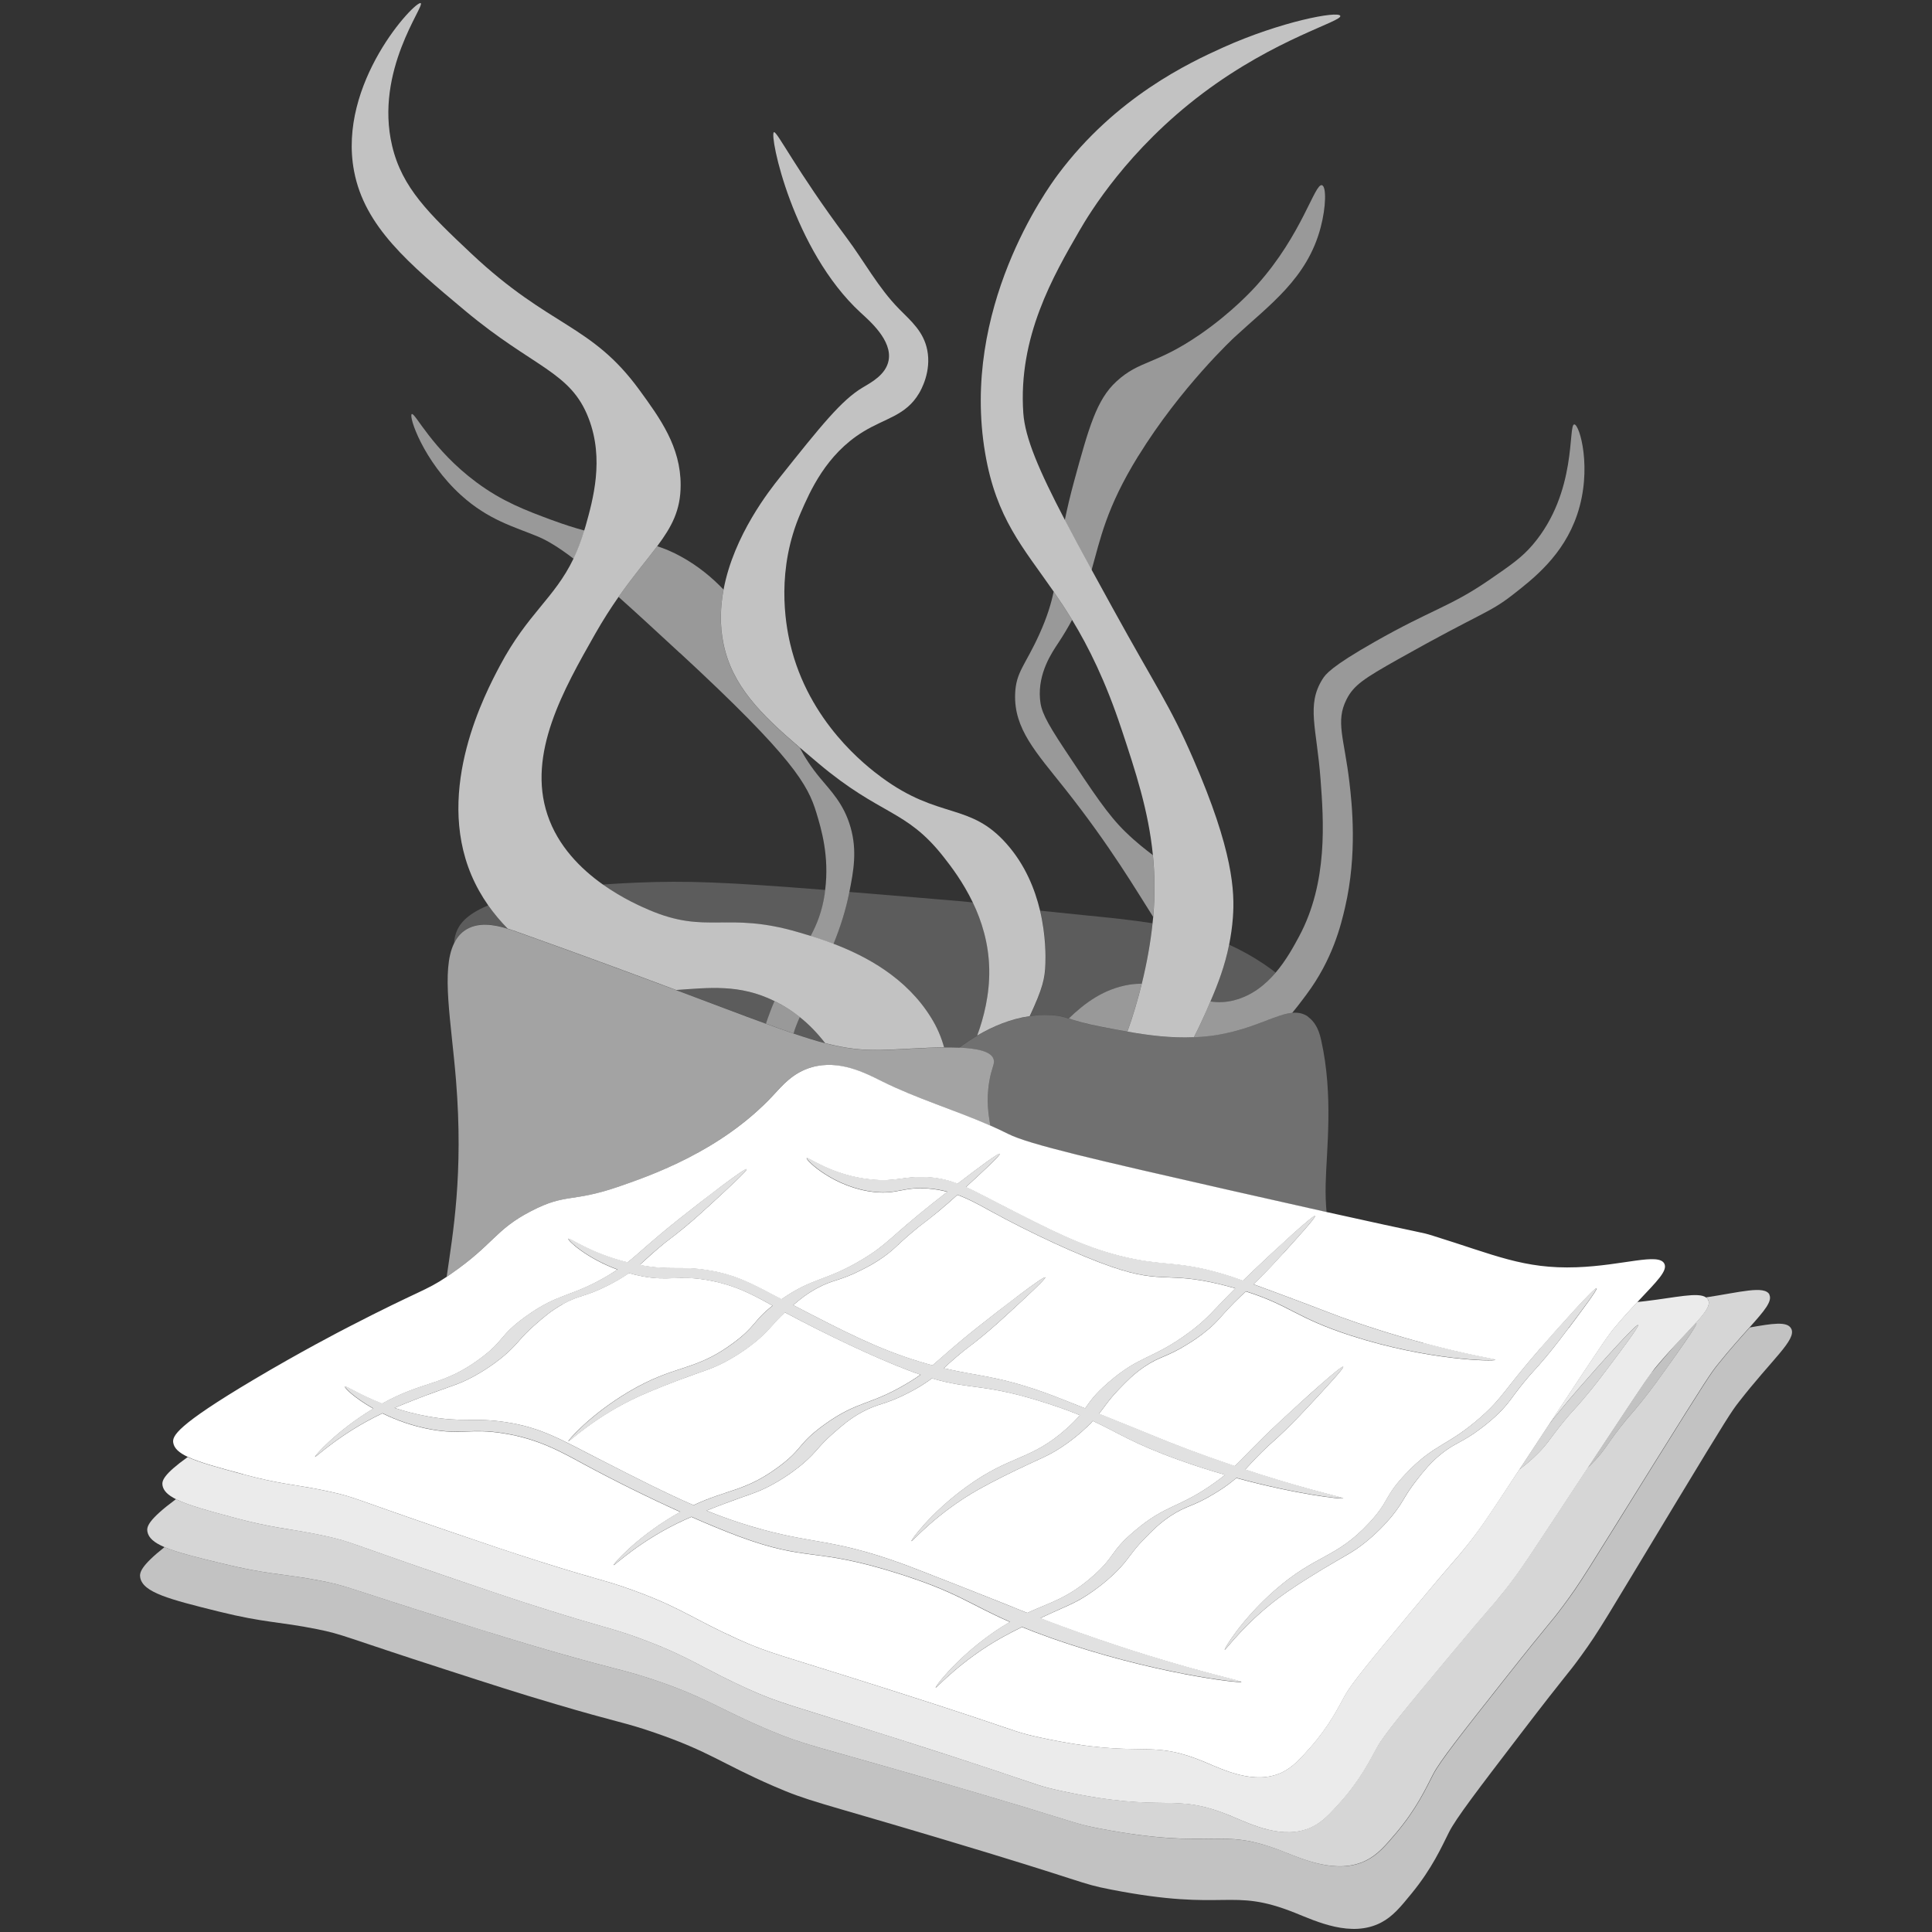 <svg viewBox="0 0 300 300" xmlns="http://www.w3.org/2000/svg"><rect x="0" y="0" width="300" height="300" fill="#333333" stroke="none"/><g fill="#fff"><path d="m 278.13 206.3 c -.6 -1.17 -2.96 -.78 -6.42 -.17 -1.37 1.53 -3.09 3.42 -4.99 5.81 -1.02 1.28 -1.57 2.05 -9.72 15.12 -10.76 17.27 -11.42 18.53 -14.29 22.37 -2.32 3.1 -1.47 1.72 -9.22 11.54 -6.57 8.32 -9.87 12.52 -10.93 14.56 -1.1 2.13 -2.57 5.34 -5.71 9.07 -1.66 1.97 -2.86 3.38 -4.65 4.28 -4.53 2.29 -9.91 -.2 -13.12 -1.45 -9.96 -3.86 -10.24 -.07 -28.04 -3.44 -3.64 -.69 -3.57 -.84 -12 -3.4 -.3 -.09 -.61 -.19 -.94 -.28 -3.19 -.97 -7.49 -2.24 -13.43 -3.96 -18.65 -5.4 -19.73 -5.38 -25.18 -7.68 -7.53 -3.17 -9.53 -4.91 -16.92 -7.48 -.28 -.1 -.56 -.19 -.85 -.29 -.09 -.03 -.18 -.06 -.27 -.09 -4.79 -1.6 -5.4 -1.43 -15.58 -4.36 -5.31 -1.53 -9.11 -2.72 -16.19 -4.94 -15.81 -4.95 -15.68 -5.24 -19.78 -6.03 -.59 -.11 -1.13 -.21 -1.65 -.3 -.19 -.03 -.38 -.07 -.56 -.1 -4.3 -.71 -6.7 -.74 -12.73 -2.19 -4.29 -1.03 -7.42 -1.8 -9.41 -2.66 -3.7 2.94 -3.91 3.98 -3.78 4.72 .42 2.32 4.45 3.37 12.24 5.3 7.12 1.76 9.26 1.53 15.2 2.72 4.18 .84 4.04 1.14 20.14 6.33 7.2 2.33 11.07 3.58 16.48 5.18 10.36 3.08 10.98 2.89 15.86 4.58 8.5 2.93 10.33 4.76 18.37 8.26 5.55 2.41 6.64 2.39 25.63 8.06 23.84 7.12 21.7 7.03 26.84 8.03 18.13 3.54 18.41 -.44 28.55 3.61 3.27 1.31 8.74 3.92 13.36 1.52 1.83 -.95 3.04 -2.43 4.73 -4.5 3.21 -3.91 4.7 -7.29 5.82 -9.52 1.07 -2.14 4.44 -6.55 11.12 -15.28 7.89 -10.31 7.03 -8.86 9.39 -12.11 2.93 -4.04 3.59 -5.36 14.55 -23.49 8.29 -13.72 8.86 -14.53 9.9 -15.87 5.2 -6.72 9.07 -9.75 8.19 -11.46 z" opacity=".7"/><path d="m 72.11 144.51 c 2.03 -1.45 4.69 -.95 6.74 -.31 -1.06 -1.08 -2.09 -2.28 -3.03 -3.62 -3.66 1.51 -4.61 3.16 -5 4.28 -.19 .54 -.28 1.08 -.32 1.63 .39 -.81 .91 -1.49 1.61 -1.99 z" opacity=".2"/><path d="m 191.66 155.32 c 2.71 -.7 4.8 -2.4 6.42 -4.3 -.56 -.43 -1.15 -.87 -1.82 -1.32 -1.8 -1.21 -3.59 -2.19 -5.4 -3.01 -.65 3.25 -1.71 6.06 -2.9 8.82 1.13 .17 2.34 .17 3.7 -.19 z" opacity=".2"/><path d="m 153.62 150.52 c -.07 -4.02 -1.17 -7.51 -2.55 -10.38 -.62 -.09 -2.29 -.24 -8.89 -.79 -3.82 -.32 -7.22 -.6 -10.29 -.85 -.58 2.93 -1.43 5.52 -2.46 8.06 5.08 1.93 11.33 5.26 15.16 11.49 .89 1.46 1.55 2.96 2.01 4.59 .81 -.01 1.6 0 2.34 .03 .85 -.63 1.79 -1.27 2.81 -1.87 1.04 -2.83 1.94 -6.42 1.87 -10.28 z" opacity=".2"/><path d="m 124.18 157.92 c -.41 .9 -.73 1.7 -.97 2.54 1.86 .63 3.46 1.13 4.91 1.51 -1.14 -1.46 -2.41 -2.82 -3.95 -4.05 z" opacity=".2"/><path d="m 128.14 138.19 c -15.77 -1.25 -21.58 -1.45 -29.17 -1.14 -1.92 .08 -3.7 .18 -5.36 .3 3.09 2.2 6.03 3.47 7.18 3.96 9.03 3.87 12.01 .2 23.14 3.45 .58 .17 1.25 .37 1.97 .59 .98 -1.84 1.76 -3.81 2.18 -6.49 .03 -.22 .04 -.44 .07 -.66 z" opacity=".2"/><path d="m 162.35 149.61 c -.07 2.33 -.41 3.84 -2.43 8.18 1.03 -.15 2.09 -.21 3.17 -.17 1.3 .06 1.95 .24 2.87 .53 2.49 -2.4 5.46 -4.62 9.45 -5.26 .67 -.11 1.28 -.14 1.88 -.15 .8 -3.25 1.36 -6.43 1.67 -9.38 -3.28 -.52 -6.77 -.87 -10.62 -1.25 -2.69 -.27 -4.94 -.5 -6.82 -.7 .95 3.97 .86 7.27 .83 8.2 z" opacity=".2"/><path d="m 105.01 153.74 c 5.82 2.18 10.31 3.88 13.92 5.21 .43 -1.29 .88 -2.44 1.33 -3.5 -5.41 -2.66 -10.13 -2.06 -15.25 -1.71 z" opacity=".2"/><path d="m 191.66 155.32 c -1.37 .35 -2.57 .36 -3.7 .19 -.41 .94 -.83 1.88 -1.25 2.83 -.43 .94 -.87 1.85 -1.32 2.73 1.73 -.07 3.49 -.28 5.29 -.69 4.64 -1.04 7.63 -2.89 9.98 -3.11 .57 -.69 1.11 -1.38 1.61 -2.05 .21 -.27 .41 -.54 .6 -.8 4.07 -5.45 5.36 -10.78 6 -13.57 1.91 -8.23 1.06 -16.02 .67 -19.35 -.81 -6.91 -2.2 -9.44 -.45 -12.9 1.12 -2.22 2.76 -3.27 8.01 -6.23 12.96 -7.3 14.05 -7.09 17.79 -10.01 3.21 -2.5 7.88 -6.13 10.01 -12.45 2.4 -7.1 .38 -13.99 -.44 -14.01 -1.02 -.02 .53 10.49 -6.45 18.68 -1.71 2.01 -3.44 3.19 -6.89 5.56 -5.98 4.1 -8.83 4.5 -17.72 9.56 -6.68 3.8 -7.57 4.99 -8.05 5.77 -2.52 4.03 -.9 7.52 -.3 15.5 .48 6.39 1.2 16.03 -3.34 24.46 -.81 1.5 -1.96 3.64 -3.61 5.58 -1.62 1.9 -3.71 3.6 -6.42 4.3 z" opacity=".5"/><path d="m 175.06 160.19 c .88 -2.48 1.62 -4.98 2.23 -7.45 -.6 .01 -1.22 .05 -1.88 .15 -3.99 .64 -6.96 2.85 -9.45 5.26 1 .32 2.33 .76 5.18 1.31 1.31 .25 2.62 .51 3.93 .73 z" opacity=".5"/><path d="m 105.59 101.4 c 17.59 16.26 19.88 20.49 21.19 24.85 .76 2.5 2.01 6.71 1.35 11.95 -.03 .22 -.04 .43 -.07 .66 -.41 2.68 -1.2 4.65 -2.18 6.49 1.07 .33 2.28 .73 3.55 1.22 1.03 -2.55 1.88 -5.13 2.46 -8.06 v -.01 c .65 -3.27 1.23 -6.4 .18 -10.05 -1.04 -3.65 -3.09 -5.66 -4.75 -7.67 -1.38 -1.67 -2.37 -3.21 -3.13 -4.67 -6.12 -5.25 -10.51 -9.64 -11.85 -16.11 -.6 -2.88 -.5 -5.73 .01 -8.45 -1.71 -1.79 -3.85 -3.61 -6.59 -5.12 -1.35 -.74 -2.55 -1.24 -3.71 -1.61 -1.62 2.17 -3.69 4.57 -6 7.87 2.69 2.4 5.82 5.29 9.53 8.72 z" opacity=".5"/><path d="m 85.68 80.75 c -4.07 -1.51 -7.68 -2.87 -11.69 -5.85 -6.89 -5.1 -9.56 -10.91 -10.05 -10.6 -.52 .33 1.78 7.27 7.67 12.61 4.26 3.85 8.19 4.87 11.88 6.39 1.61 .67 3.41 1.8 5.58 3.46 .61 -1.26 1.17 -2.71 1.67 -4.38 -1.48 -.4 -3.14 -.92 -5.05 -1.63 z" opacity=".5"/><path d="m 121.46 156.08 c -.4 -.23 -.8 -.44 -1.2 -.63 -.45 1.05 -.9 2.21 -1.33 3.5 1.58 .58 3 1.08 4.29 1.52 .24 -.83 .56 -1.64 .97 -2.54 -.82 -.66 -1.72 -1.27 -2.72 -1.85 z" opacity=".5"/><path d="m 179.01 132.78 c -1.11 -.85 -2.48 -1.88 -4.27 -3.62 -2.68 -2.6 -4.91 -5.98 -9.39 -12.74 -3.1 -4.68 -3.71 -6.08 -3.86 -7.88 -.34 -4.06 1.89 -7.27 2.85 -8.72 .84 -1.27 1.53 -2.44 2.13 -3.56 -.97 -1.6 -1.93 -3.04 -2.86 -4.39 -.4 1.92 -1.01 3.92 -2.19 6.55 -2.22 4.92 -3.67 5.91 -3.79 9.33 -.2 5.44 3.26 9.08 7.73 14.72 7.15 9.03 11.16 15.93 13.7 19.9 0 -.03 .01 -.06 .01 -.08 .29 -3.4 .24 -6.53 -.06 -9.51 z" opacity=".5"/><path d="m 176.75 70.82 c 6.63 -10.76 14.92 -18.44 14.92 -18.44 5.39 -5 11.32 -9.1 13.41 -17.1 .83 -3.16 .89 -6.3 .2 -6.52 -1.13 -.36 -3.05 7.61 -10.06 15.45 -.67 .75 -3.85 4.25 -8.89 7.73 -6.92 4.76 -9.34 3.95 -12.97 7.29 -3.07 2.82 -4.27 7.07 -6.56 15.45 -.64 2.35 -1.1 4.34 -1.46 6.08 1.21 2.32 2.6 4.89 4.16 7.75 1.37 -4.82 2.25 -9.6 7.24 -17.69 z" opacity=".5"/><path d="m 80.15 144.64 c 10.35 3.69 18.41 6.68 24.85 9.09 5.13 -.35 9.84 -.95 15.25 1.71 .4 .19 .79 .4 1.2 .63 1 .57 1.9 1.19 2.72 1.85 1.54 1.22 2.81 2.58 3.95 4.05 3.2 .84 5.68 1.12 8.7 1.06 2.67 -.05 6.43 -.36 9.78 -.4 -.46 -1.64 -1.11 -3.14 -2.01 -4.59 -3.83 -6.22 -10.08 -9.56 -15.16 -11.49 -1.28 -.49 -2.48 -.89 -3.55 -1.22 -.72 -.22 -1.38 -.42 -1.97 -.59 -11.13 -3.25 -14.11 .42 -23.14 -3.45 -1.15 -.49 -4.08 -1.76 -7.18 -3.96 -3.38 -2.4 -6.95 -5.92 -8.58 -10.81 -3.17 -9.48 2.5 -19.45 7.39 -28.06 1.26 -2.22 2.49 -4.12 3.66 -5.79 2.31 -3.3 4.38 -5.7 6 -7.87 2.23 -2.99 3.63 -5.55 3.63 -9.47 .01 -5.97 -3.19 -10.36 -6.4 -14.77 -7.51 -10.3 -13.85 -9.65 -26.09 -21.17 -6.61 -6.22 -10.77 -10.23 -12.31 -16.74 -2.77 -11.68 5.16 -21.8 4.43 -22.16 -.84 -.41 -12.95 12.41 -10.34 26.09 1.64 8.63 8.52 14.38 17.23 21.66 10.68 8.93 16.4 9.41 19.2 16.74 2.43 6.34 .68 12.58 -.49 16.74 -.06 .23 -.14 .43 -.2 .65 -.5 1.67 -1.06 3.12 -1.67 4.38 -2.97 6.17 -7.12 8.51 -11.43 16.63 -2.21 4.17 -10.1 19.06 -4.43 32.49 .73 1.72 1.62 3.28 2.61 4.7 .94 1.33 1.96 2.53 3.03 3.62 .47 .15 .91 .3 1.31 .44 z" opacity=".7"/><path d="m 175.06 160.19 c 3.41 .6 6.81 1.02 10.33 .87 .45 -.88 .89 -1.78 1.32 -2.73 s .85 -1.88 1.25 -2.83 c 1.19 -2.76 2.25 -5.57 2.9 -8.82 .26 -1.31 .47 -2.69 .58 -4.17 .3 -4.03 .08 -10.36 -6.18 -24.73 -3.63 -8.34 -5.49 -10.63 -12.54 -23.45 -1.14 -2.07 -2.2 -4.01 -3.2 -5.83 -1.57 -2.87 -2.95 -5.43 -4.16 -7.75 -4.07 -7.78 -6.19 -12.77 -6.46 -16.6 -.83 -11.82 4.65 -21.31 8.73 -28.36 1.56 -2.7 7.5 -12.54 19.09 -21.27 11.38 -8.57 21.72 -11.18 21.4 -12.06 -.3 -.81 -9.24 .87 -18.22 4.92 -5.16 2.33 -16.63 7.67 -25.6 19.69 -1.73 2.31 -15.16 20.87 -11.32 43.33 1.73 10.13 5.86 14.57 10.64 21.47 .93 1.35 1.89 2.79 2.86 4.39 2.56 4.21 5.19 9.49 7.67 16.97 2.19 6.61 4.19 12.66 4.87 19.54 .3 2.98 .35 6.11 .06 9.51 0 .03 -.01 .06 -.01 .08 -.03 .33 -.06 .66 -.1 .99 -.31 2.95 -.87 6.13 -1.67 9.38 -.61 2.47 -1.35 4.98 -2.23 7.45 z" opacity=".7"/><path d="m 112.35 99.98 c 1.34 6.48 5.73 10.87 11.85 16.11 .92 .79 1.88 1.6 2.87 2.43 9.76 8.22 13.6 7.09 19.45 14.54 1.18 1.5 3.02 3.91 4.54 7.08 1.38 2.87 2.48 6.36 2.55 10.38 .07 3.87 -.83 7.45 -1.87 10.28 2.35 -1.39 5.12 -2.58 8.16 -3.02 2.02 -4.34 2.36 -5.84 2.43 -8.18 .03 -.93 .11 -4.23 -.83 -8.2 -.79 -3.31 -2.29 -7.08 -5.17 -10.34 -5.73 -6.52 -10.48 -3.74 -19.45 -10.36 -2.31 -1.71 -11.32 -8.55 -14.18 -20.73 -.77 -3.28 -2.19 -11.57 1.64 -20.36 1.45 -3.34 3.93 -9.02 9.64 -12.54 3.54 -2.18 6.66 -2.51 8.73 -6 .31 -.52 1.94 -3.38 1.27 -6.73 -.57 -2.85 -2.48 -4.46 -4.36 -6.36 -3.23 -3.27 -5.43 -7.41 -8.18 -11.09 -7.85 -10.51 -10.81 -16.61 -11.27 -16.36 -.75 .4 2.94 18.31 13.45 28 1.38 1.27 4.96 4.32 4.36 7.45 -.42 2.21 -2.72 3.42 -4 4.18 -3.31 1.96 -6.51 5.97 -12.91 14 -1.51 1.9 -7.13 8.94 -8.71 17.37 -.51 2.71 -.61 5.57 -.01 8.45 z" opacity=".7"/><path d="m 203.1 157.85 c -.76 -.52 -1.55 -.66 -2.44 -.58 -2.35 .22 -5.34 2.07 -9.98 3.11 -1.8 .4 -3.56 .61 -5.29 .69 -3.52 .15 -6.93 -.28 -10.33 -.87 -1.31 -.23 -2.61 -.48 -3.93 -.73 -2.85 -.55 -4.18 -1 -5.18 -1.31 -.92 -.29 -1.57 -.47 -2.87 -.53 -1.09 -.05 -2.14 .02 -3.17 .17 -3.05 .43 -5.81 1.62 -8.16 3.02 -1.02 .6 -1.96 1.24 -2.81 1.87 2.84 .12 5.02 .59 5.36 1.84 .19 .72 -.33 1.26 -.69 3.44 -.49 3 -.05 5.32 .09 6.35 .02 .15 .04 .32 .06 .48 .93 .41 1.86 .84 2.77 1.3 3.25 1.64 13.65 4.02 34.32 8.72 6.3 1.43 11.24 2.54 15.14 3.41 -.12 -1.29 -.18 -2.73 -.14 -4.38 .12 -5.34 1.23 -13.68 -.69 -22.3 -.18 -.8 -.49 -2.05 -1.35 -3.02 -.21 -.24 -.44 -.46 -.72 -.66 z" opacity=".3"/><path d="m 82.44 188.07 c 5.47 -2.84 6.24 -1.27 13.62 -3.81 4.86 -1.67 15.87 -5.47 23.97 -14.17 1.41 -1.52 3.05 -3.52 5.99 -4.36 4.25 -1.21 8.24 .87 10.9 2.18 5.43 2.69 11.3 4.43 16.84 6.88 -.02 -.17 -.04 -.34 -.06 -.48 -.15 -1.03 -.59 -3.35 -.09 -6.35 .36 -2.18 .89 -2.73 .69 -3.44 -.34 -1.25 -2.52 -1.72 -5.36 -1.84 -.74 -.03 -1.53 -.04 -2.34 -.03 -3.35 .04 -7.11 .35 -9.78 .4 -3.02 .05 -5.5 -.22 -8.7 -1.06 -1.45 -.38 -3.05 -.88 -4.91 -1.51 -1.29 -.44 -2.71 -.94 -4.29 -1.52 -3.62 -1.32 -8.11 -3.03 -13.92 -5.21 -6.45 -2.41 -14.51 -5.4 -24.85 -9.09 -.39 -.14 -.83 -.3 -1.31 -.44 -2.04 -.64 -4.71 -1.14 -6.74 .31 -.7 .5 -1.22 1.18 -1.61 1.99 -2.01 4.15 -.42 12.1 .32 21.23 1.18 14.58 -.5 23.87 -1.45 30.51 .17 -.12 .35 -.24 .54 -.37 6.8 -4.7 6.85 -6.85 12.53 -9.81 z" opacity=".55"/><path d="m 274.77 201.03 c -.78 -1.47 -4.55 -.37 -9.87 .43 .14 .1 .26 .22 .34 .37 .42 .85 -.47 2.02 -2.16 3.85 .19 -.16 .31 -.24 .34 -.21 .22 .17 -2.54 4.04 -4.61 6.94 -1.15 1.61 -2.2 3.09 -3.73 5.01 -1.9 2.39 -1.95 2.23 -3.54 4.28 -2.09 2.71 -2.27 3.35 -3.83 5.03 -.41 .44 -.79 .81 -1.16 1.16 -9.52 14.44 -10.23 15.67 -12.95 19.12 -2.28 2.89 -1.44 1.6 -9.04 10.73 -6.44 7.74 -9.68 11.65 -10.73 13.55 -1.1 1.99 -2.57 5.01 -5.65 8.47 -1.63 1.83 -2.79 3.14 -4.52 3.95 -4.36 2.06 -9.4 -.43 -12.42 -1.69 -9.36 -3.91 -9.72 -.32 -26.54 -3.95 -3.29 -.71 -3.37 -.87 -10.33 -3.2 -.12 -.04 -.25 -.08 -.37 -.12 -3.12 -1.04 -7.55 -2.49 -14.15 -4.59 -17.58 -5.58 -18.6 -5.59 -23.72 -7.91 -7.03 -3.18 -8.9 -4.88 -15.77 -7.47 -.17 -.07 -.36 -.13 -.54 -.2 -.21 -.08 -.41 -.16 -.63 -.24 -4.51 -1.64 -5.09 -1.49 -14.68 -4.52 -5.01 -1.58 -8.59 -2.81 -15.25 -5.08 -14.89 -5.09 -14.75 -5.36 -18.64 -6.21 -.66 -.14 -1.26 -.27 -1.83 -.38 -.18 -.04 -.35 -.07 -.52 -.1 -3.9 -.73 -6.2 -.85 -11.77 -2.35 -4.28 -1.15 -7.33 -1.98 -9.18 -2.91 -4.33 3.22 -4.57 4.29 -4.43 5.05 .18 .97 1.05 1.71 2.62 2.38 2 .86 5.12 1.63 9.41 2.66 6.03 1.45 8.43 1.49 12.73 2.19 .18 .03 .37 .06 .56 .1 .52 .09 1.06 .19 1.65 .3 4.11 .8 3.97 1.08 19.78 6.03 7.07 2.22 10.88 3.41 16.19 4.94 10.18 2.93 10.78 2.76 15.58 4.36 .1 .03 .18 .06 .27 .09 .29 .1 .57 .2 .85 .29 7.4 2.57 9.4 4.31 16.92 7.48 5.45 2.3 6.53 2.28 25.18 7.68 5.94 1.72 10.24 3 13.43 3.96 .32 .1 .64 .19 .94 .28 8.44 2.57 8.36 2.71 12 3.4 17.81 3.37 18.08 -.42 28.04 3.44 3.21 1.25 8.59 3.73 13.12 1.45 1.79 -.9 2.99 -2.32 4.65 -4.28 3.15 -3.73 4.61 -6.94 5.71 -9.07 1.05 -2.04 4.36 -6.24 10.93 -14.56 7.75 -9.82 6.9 -8.44 9.22 -11.54 2.87 -3.85 3.53 -5.11 14.29 -22.37 8.15 -13.07 8.7 -13.84 9.72 -15.12 1.9 -2.38 3.62 -4.28 4.99 -5.81 2.3 -2.57 3.6 -4.09 3.06 -5.11 z" opacity=".8"/><path d="m 260.42 208.51 c -1.24 1.41 -2.71 3.12 -4.07 4.74 -1.01 1.39 -2.96 4.29 -8.61 12.85 -.41 .62 -.79 1.2 -1.17 1.77 .37 -.35 .75 -.72 1.16 -1.16 1.56 -1.68 1.74 -2.32 3.83 -5.03 1.58 -2.05 1.64 -1.89 3.54 -4.28 1.53 -1.92 2.58 -3.4 3.73 -5.01 2.06 -2.9 4.82 -6.77 4.61 -6.94 -.04 -.03 -.16 .05 -.34 .21 -.75 .81 -1.65 1.75 -2.66 2.84 z" opacity=".7"/><path d="m 265.24 201.83 c -.08 -.15 -.2 -.27 -.34 -.37 -1.2 -.86 -4.7 .02 -9.41 .58 -.41 .05 -.82 .09 -1.25 .14 -1.03 1.1 -2.2 2.38 -3.46 3.87 -.97 1.15 -1.49 1.84 -9.26 13.62 -.35 .53 -.69 1.04 -1.02 1.54 1.07 -1.35 2.47 -3.11 4.75 -5.73 3.21 -3.69 8.83 -9.96 9.11 -9.73 .2 .17 -2.51 3.78 -4.54 6.48 -1.13 1.5 -2.16 2.88 -3.66 4.66 -1.86 2.23 -1.91 2.07 -3.46 3.98 -2.05 2.52 -2.24 3.12 -3.76 4.68 -1.19 1.22 -2.22 2.02 -3.03 2.64 -5.04 7.66 -5.9 8.95 -8 11.63 -2.19 2.79 -1.38 1.54 -8.72 10.35 -6.21 7.47 -9.34 11.24 -10.35 13.08 -1.06 1.92 -2.48 4.83 -5.45 8.17 -1.57 1.76 -2.7 3.03 -4.36 3.81 -4.21 1.99 -9.07 -.42 -11.99 -1.63 -9.03 -3.77 -9.38 -.31 -25.61 -3.81 -3.14 -.68 -3.25 -.84 -9.78 -3.02 -.24 -.08 -.49 -.16 -.75 -.25 -3 -1 -7.23 -2.38 -13.45 -4.36 -16.96 -5.39 -17.94 -5.4 -22.88 -7.63 -6.62 -2.99 -8.5 -4.62 -14.74 -7.02 -.23 -.09 -.48 -.18 -.72 -.27 -.29 -.11 -.57 -.22 -.89 -.33 -4.35 -1.58 -4.91 -1.43 -14.16 -4.36 -4.83 -1.53 -8.28 -2.71 -14.71 -4.9 -14.37 -4.91 -14.24 -5.17 -17.98 -5.99 -.47 -.1 -.91 -.19 -1.33 -.28 -.18 -.04 -.37 -.07 -.54 -.11 -4.01 -.78 -6.19 -.85 -11.75 -2.34 -3.94 -1.06 -6.81 -1.84 -8.61 -2.68 -3.78 2.72 -4.01 3.68 -3.91 4.38 .14 .86 .85 1.54 2.11 2.17 1.85 .93 4.9 1.76 9.18 2.91 5.57 1.49 7.87 1.61 11.77 2.35 .17 .03 .34 .06 .52 .1 .57 .11 1.17 .24 1.83 .38 3.88 .86 3.75 1.12 18.64 6.21 6.66 2.28 10.24 3.5 15.25 5.08 9.59 3.03 10.17 2.88 14.68 4.52 .22 .08 .42 .16 .63 .24 .18 .07 .36 .13 .54 .2 6.87 2.6 8.74 4.29 15.77 7.47 5.12 2.31 6.14 2.32 23.72 7.91 6.59 2.09 11.03 3.55 14.15 4.59 .12 .04 .25 .08 .37 .12 6.97 2.33 7.04 2.48 10.33 3.2 16.82 3.63 17.18 .05 26.54 3.95 3.02 1.26 8.06 3.75 12.42 1.69 1.72 -.81 2.89 -2.13 4.52 -3.95 3.08 -3.46 4.55 -6.48 5.65 -8.47 1.05 -1.91 4.29 -5.81 10.73 -13.55 7.6 -9.13 6.76 -7.84 9.04 -10.73 2.72 -3.45 3.43 -4.68 12.95 -19.12 .38 -.57 .76 -1.16 1.17 -1.77 5.65 -8.56 7.6 -11.47 8.61 -12.85 .43 -.59 .69 -.91 .99 -1.26 1.11 -1.32 2.14 -2.46 3.08 -3.48 1.02 -1.1 1.92 -2.03 2.66 -2.84 1.69 -1.83 2.58 -3 2.16 -3.85 z" opacity=".9"/><path d="m 235.91 228.2 c .81 -.62 1.83 -1.42 3.03 -2.64 1.52 -1.56 1.71 -2.16 3.76 -4.68 1.55 -1.91 1.6 -1.76 3.46 -3.98 1.5 -1.79 2.53 -3.16 3.66 -4.66 2.03 -2.7 4.74 -6.31 4.54 -6.48 -.27 -.23 -5.9 6.04 -9.11 9.73 -2.28 2.62 -3.68 4.37 -4.75 5.73 -1.85 2.8 -3.35 5.09 -4.6 6.99 z" opacity=".8"/><path d="m 37.77 228.93 c 5.56 1.49 7.74 1.56 11.75 2.34 .17 .03 .36 .07 .54 .11 .42 .09 .86 .18 1.33 .28 3.74 .83 3.61 1.08 17.98 5.99 6.43 2.2 9.88 3.38 14.71 4.9 9.25 2.93 9.81 2.78 14.16 4.36 .31 .11 .6 .22 .89 .33 .25 .09 .49 .18 .72 .27 6.24 2.4 8.12 4.03 14.74 7.02 4.94 2.23 5.92 2.24 22.88 7.63 6.22 1.98 10.45 3.36 13.45 4.36 .26 .09 .51 .17 .75 .25 6.53 2.18 6.63 2.34 9.78 3.02 16.23 3.51 16.57 .05 25.61 3.81 2.92 1.22 7.78 3.62 11.99 1.63 1.66 -.79 2.79 -2.05 4.36 -3.81 2.97 -3.34 4.39 -6.25 5.45 -8.17 1.01 -1.84 4.14 -5.61 10.35 -13.08 7.33 -8.81 6.52 -7.57 8.72 -10.35 2.11 -2.68 2.97 -3.97 8 -11.63 1.25 -1.9 2.75 -4.19 4.6 -6.99 .33 -.5 .67 -1.01 1.02 -1.54 7.77 -11.78 8.29 -12.47 9.26 -13.62 1.26 -1.5 2.43 -2.77 3.46 -3.87 .07 -.07 .13 -.14 .19 -.21 2.81 -2.99 4.52 -4.64 3.98 -5.73 -.88 -1.76 -6.41 .29 -13.62 .55 -8.23 .3 -12.78 -1.94 -22.34 -4.9 -1.99 -.62 -.47 -.11 -16.46 -3.67 -3.91 -.87 -8.84 -1.98 -15.14 -3.41 -20.67 -4.7 -31.08 -7.08 -34.32 -8.72 -.91 -.46 -1.84 -.89 -2.77 -1.3 -5.54 -2.44 -11.41 -4.18 -16.84 -6.88 -2.65 -1.32 -6.64 -3.39 -10.9 -2.18 -2.94 .84 -4.58 2.84 -5.99 4.36 -8.1 8.7 -19.11 12.49 -23.97 14.17 -7.38 2.54 -8.15 .97 -13.62 3.81 -5.68 2.95 -5.73 5.11 -12.53 9.81 -.19 .13 -.37 .25 -.54 .37 -3.37 2.27 -4.01 1.99 -15.26 7.8 -1.42 .73 -7.47 3.87 -14.71 8.17 -12.09 7.18 -12.69 8.79 -12.53 9.81 .14 .88 .9 1.57 2.29 2.22 1.81 .85 4.67 1.63 8.61 2.68 z m 205.76 -22.65 c -1.09 1.45 -2.09 2.77 -3.53 4.5 -1.8 2.15 -1.84 2 -3.34 3.84 -1.98 2.43 -2.16 3.01 -3.63 4.52 -1.21 1.24 -2.25 2.04 -3.04 2.64 -3.06 2.33 -3.99 2.18 -6.31 4.08 -1.58 1.3 -2.56 2.53 -3.64 3.9 -2.05 2.59 -2 3.31 -3.85 5.6 -.34 .42 -1.82 2.23 -4.12 4.09 -2.03 1.65 -3.1 2.04 -6.79 4.27 -.32 .19 -3.4 2.06 -5.48 3.51 -6.19 4.31 -9.51 9.06 -9.63 8.95 -.12 -.1 2.55 -4.64 7.72 -9.19 6.46 -5.68 9.51 -4.93 14.68 -10.48 3.27 -3.51 2.24 -4.01 5.77 -7.72 4.51 -4.73 6.44 -4.17 11.67 -8.81 3.4 -3.03 3.43 -4.01 9.13 -10.56 3.1 -3.56 8.52 -9.61 8.79 -9.39 .19 .16 -2.42 3.64 -4.38 6.25 z m -44.25 -11.69 c -1.22 1.34 -2.34 2.57 -3.93 4.15 -.27 .26 -.49 .49 -.7 .68 1.06 .39 2.37 .88 4.01 1.48 7.46 2.76 8.28 3.21 12.11 4.51 2.08 .71 5.72 1.91 10.22 3.12 7.24 1.95 11.22 2.47 11.2 2.63 -.03 .27 -10.37 .14 -22.43 -3.76 -8.6 -2.78 -9.37 -4.66 -16.3 -6.86 -.49 .45 -.92 .83 -1.79 1.71 -2.2 2.24 -2.43 2.8 -4.03 4.16 -1.32 1.12 -2.42 1.82 -3.28 2.35 -3.27 2.04 -4.18 1.8 -6.66 3.47 -1.7 1.15 -2.78 2.28 -3.99 3.54 -1.67 1.75 -2.13 2.61 -3.06 3.76 .09 .04 .16 .07 .25 .1 8.31 3.32 9.22 3.8 13.5 5.41 1.65 .62 4.2 1.55 7.35 2.61 1.53 -1.47 3.05 -3.24 7.1 -7.01 3.45 -3.22 9.48 -8.67 9.72 -8.42 .18 .18 -2.79 3.37 -5.01 5.76 -1.23 1.33 -2.37 2.54 -3.98 4.11 -2.01 1.95 -2.04 1.8 -3.72 3.47 -1.27 1.27 -1.9 1.99 -2.5 2.63 .81 .27 1.65 .54 2.53 .82 8.17 2.58 12.74 3.51 12.69 3.66 -.06 .18 -7.17 -.59 -16.6 -3.16 -.07 .06 -.13 .11 -.2 .17 -1.33 1.11 -2.44 1.79 -3.3 2.31 -3.29 2 -4.2 1.75 -6.7 3.4 -1.71 1.13 -2.81 2.25 -4.03 3.5 -2.31 2.36 -2.33 3.09 -4.41 5.17 -.38 .38 -2.04 2.02 -4.53 3.64 -2.19 1.43 -3.3 1.7 -7.2 3.54 -.02 .01 -.04 .02 -.07 .03 .97 .38 1.99 .77 3.27 1.24 2.7 .99 7.42 2.68 13.28 4.5 9.45 2.93 14.74 4 14.68 4.16 -.09 .26 -14 -1.3 -29.65 -6.84 -1.7 -.6 -3.15 -1.16 -4.43 -1.68 -.96 .48 -2.01 1.02 -2.89 1.5 -6.6 3.64 -10.4 8.02 -10.51 7.9 -.11 -.11 3.02 -4.35 8.63 -8.33 1.05 -.75 2 -1.34 2.89 -1.86 -6.28 -2.74 -8.07 -4.57 -17.2 -7.47 -13.37 -4.25 -13.89 -1.73 -24.97 -5.84 -2.14 -.8 -4.63 -1.83 -7.29 -3 -.34 .14 -.66 .29 -.97 .43 -6.87 3.11 -11 7.18 -11.1 7.05 -.1 -.12 3.35 -4.1 9.26 -7.63 .38 -.22 .73 -.42 1.08 -.62 -4.89 -2.21 -10.21 -4.84 -14.98 -7.42 -3.47 -1.88 -6.98 -3.91 -12.42 -4.78 -5.09 -.82 -6.48 .25 -11.25 -.6 -2.93 -.52 -5.5 -1.48 -7.59 -2.51 -6.48 3.06 -10.37 6.87 -10.46 6.75 -.1 -.12 3.27 -4 9.04 -7.49 -2.91 -1.64 -4.54 -3.25 -4.39 -3.42 .15 -.18 2.14 1.23 5.76 2.64 6.55 -3.63 9.43 -2.7 15.2 -6.97 3.86 -2.86 2.93 -3.54 7.08 -6.54 5.3 -3.83 7.09 -2.92 13.08 -6.54 .44 -.27 .83 -.51 1.19 -.75 -4.84 -1.78 -7.8 -4.57 -7.62 -4.79 s 3.39 2.23 9.18 3.66 c 1.84 -1.44 3.36 -3.04 8.14 -6.84 3.7 -2.94 10.13 -7.89 10.35 -7.63 .16 .19 -3.05 3.14 -5.45 5.35 -1.34 1.23 -2.56 2.35 -4.29 3.78 -2.16 1.78 -2.18 1.63 -3.98 3.17 -1.49 1.27 -2.16 1.95 -2.88 2.58 .04 .01 .07 .02 .1 .02 4.67 .86 6.14 .11 10.38 .77 4.47 .69 7.06 2.17 11.54 4.53 4.98 -3.48 6.84 -2.73 12.66 -6.25 3.9 -2.36 4.1 -3.32 10.9 -8.72 .66 -.52 1.4 -1.11 2.18 -1.71 -.92 -.24 -1.91 -.43 -2.99 -.51 -3.81 -.29 -4.7 .91 -8.28 .55 -6.19 -.62 -10.71 -4.93 -10.56 -5.27 .14 -.3 3.86 2.68 9.98 3.31 4.05 .42 5.19 -.6 8.86 -.35 1.74 .11 3.18 .47 4.61 1 3.18 -2.45 6.38 -4.83 6.54 -4.64 s -2.88 2.99 -5.26 5.17 c 1.61 .72 3.32 1.66 5.53 2.79 7.76 3.98 12.42 6.37 18.27 7.87 7.18 1.84 9.13 .54 17.54 3.29 .4 .13 .94 .32 1.67 .59 .48 -.47 1 -.97 1.58 -1.53 3.42 -3.26 9.38 -8.77 9.62 -8.53 .18 .18 -2.75 3.4 -4.94 5.82 z"/><path d="m 87.41 202.51 c -1.8 .99 -2.97 2.02 -4.29 3.17 -2.49 2.17 -2.57 2.89 -4.8 4.8 -.41 .35 -2.2 1.86 -4.8 3.27 -2.3 1.25 -3.42 1.44 -7.46 2.96 -.29 .11 -2.67 1.01 -4.79 1.91 1.54 .51 3.28 .98 5.25 1.33 5.4 .98 7.1 .13 12.01 .88 5.61 .85 8.66 2.76 14.72 5.85 5.79 2.96 10.22 5.21 14.44 7.04 5.21 -2.46 8.06 -2.14 13.2 -5.95 3.86 -2.86 2.93 -3.54 7.08 -6.54 5.3 -3.83 7.09 -2.92 13.08 -6.54 .74 -.45 1.34 -.84 1.89 -1.23 -.59 -.2 -1.21 -.42 -1.89 -.68 -5.15 -1.95 -12.61 -5.47 -19.17 -8.99 -1.93 1.77 -2.19 2.54 -4.23 4.28 -.41 .35 -2.2 1.86 -4.8 3.27 -2.3 1.25 -3.42 1.44 -7.46 2.96 -.35 .13 -3.72 1.41 -6.03 2.45 -6.87 3.11 -11 7.18 -11.1 7.05 -.1 -.12 3.35 -4.1 9.26 -7.63 7.39 -4.41 10.25 -3.11 16.34 -7.63 3.52 -2.6 3.07 -3.41 6.1 -5.8 -2.89 -1.6 -5.87 -3.29 -10.4 -4.02 -4.4 -.72 -5.6 .23 -9.73 -.52 -.75 -.14 -1.47 -.31 -2.17 -.51 -1.35 .93 -2.47 1.51 -3.33 1.95 -3.44 1.74 -4.32 1.41 -6.95 2.86 z"/><path d="m 140.71 216.46 c -3.44 1.74 -4.32 1.41 -6.95 2.86 -1.8 .99 -2.97 2.02 -4.29 3.17 -2.49 2.17 -2.57 2.89 -4.8 4.8 -.41 .35 -2.2 1.86 -4.8 3.27 -2.3 1.25 -3.42 1.44 -7.46 2.96 -.19 .07 -1.33 .5 -2.7 1.05 2.25 .91 4.49 1.71 6.91 2.43 9.39 2.82 12.23 1.79 23.14 5.69 1.37 .49 4.06 1.54 9.44 3.65 5.41 2.12 8.1 3.22 10.31 4.11 3.54 -1.64 6.17 -2.2 10.1 -5.63 3.62 -3.15 2.64 -3.76 6.55 -7.08 4.98 -4.24 6.84 -3.47 12.52 -7.55 .6 -.43 1.1 -.81 1.55 -1.18 -2.33 -.67 -4.78 -1.45 -7.28 -2.35 -7.2 -2.59 -9.37 -4.22 -13.25 -6.02 -.11 .12 -.21 .23 -.33 .36 -.38 .39 -2.02 2.05 -4.49 3.69 -2.18 1.45 -3.28 1.74 -7.16 3.62 -.34 .16 -3.58 1.74 -5.78 2.98 -6.56 3.71 -10.31 8.14 -10.42 8.02 -.11 -.11 2.97 -4.39 8.54 -8.43 6.96 -5.06 9.93 -4.02 15.59 -9.07 .93 -.83 1.55 -1.49 2.03 -2.06 -1.38 -.57 -3 -1.17 -5.05 -1.83 -9.87 -3.19 -11.65 -2.04 -17.92 -3.89 -.16 .12 -.34 .25 -.53 .39 -1.41 1 -2.58 1.59 -3.47 2.04 z"/><path d="m 145.54 188.25 c -2.16 1.78 -2.17 1.63 -3.98 3.17 -2.39 2.03 -2.68 2.57 -4.39 3.78 -1.41 1 -2.58 1.59 -3.47 2.04 -3.44 1.74 -4.32 1.41 -6.95 2.86 -1.47 .81 -2.53 1.65 -3.58 2.56 8.13 4.22 13.15 6.8 19.6 8.77 .72 .22 1.39 .41 2.03 .58 1.51 -1.28 3.23 -2.92 7.15 -6.03 3.7 -2.94 10.13 -7.89 10.35 -7.63 .16 .19 -3.05 3.14 -5.45 5.35 -1.33 1.23 -2.56 2.35 -4.29 3.78 -2.16 1.78 -2.18 1.63 -3.98 3.17 -.93 .79 -1.53 1.35 -2.03 1.81 5.39 1.27 8.43 1.15 16.21 3.98 .96 .35 2.68 1.03 5.74 2.25 .79 -1.1 1.42 -2.12 3.61 -4.02 4.94 -4.29 6.8 -3.55 12.43 -7.69 3.02 -2.22 3.64 -3.28 7.27 -6.92 -.12 -.04 -.23 -.07 -.36 -.11 -10.25 -2.86 -10.34 -.3 -18.9 -3.26 -4.97 -1.72 -12.48 -5.19 -18.81 -8.67 -1.59 -.88 -3.21 -1.79 -5.07 -2.48 -.94 .85 -1.9 1.7 -3.13 2.72 z"/><path d="m 239.13 209.42 c -5.7 6.54 -5.72 7.53 -9.13 10.56 -5.22 4.64 -7.15 4.08 -11.67 8.81 -3.54 3.71 -2.5 4.21 -5.77 7.72 -5.17 5.55 -8.22 4.8 -14.68 10.48 -5.17 4.54 -7.83 9.09 -7.72 9.19 .12 .11 3.44 -4.65 9.63 -8.95 2.08 -1.45 5.16 -3.32 5.48 -3.51 3.69 -2.24 4.76 -2.63 6.79 -4.27 2.3 -1.86 3.78 -3.67 4.12 -4.09 1.85 -2.28 1.79 -3.01 3.85 -5.6 1.09 -1.37 2.06 -2.6 3.64 -3.9 2.32 -1.9 3.25 -1.75 6.31 -4.08 .8 -.61 1.84 -1.4 3.04 -2.64 1.47 -1.5 1.65 -2.09 3.63 -4.52 1.5 -1.84 1.55 -1.69 3.34 -3.84 1.44 -1.72 2.44 -3.05 3.53 -4.5 1.96 -2.61 4.58 -6.09 4.38 -6.25 -.26 -.22 -5.69 5.83 -8.79 9.39 z" opacity=".85"/><path d="m 220.99 208.54 c -4.49 -1.21 -8.13 -2.4 -10.22 -3.12 -3.83 -1.31 -4.66 -1.75 -12.11 -4.51 -1.64 -.61 -2.95 -1.09 -4.01 -1.48 .21 -.2 .43 -.42 .7 -.68 1.6 -1.58 2.71 -2.81 3.93 -4.15 2.19 -2.41 5.12 -5.64 4.94 -5.82 -.24 -.24 -6.21 5.27 -9.62 8.53 -.58 .55 -1.1 1.05 -1.58 1.53 -.74 -.27 -1.28 -.46 -1.67 -.59 -8.41 -2.76 -10.37 -1.46 -17.54 -3.29 -5.85 -1.5 -10.51 -3.89 -18.27 -7.87 -2.21 -1.13 -3.91 -2.07 -5.53 -2.79 2.38 -2.18 5.41 -4.98 5.26 -5.17 s -3.36 2.19 -6.54 4.64 c -1.43 -.53 -2.87 -.89 -4.61 -1 -3.67 -.24 -4.81 .77 -8.86 .35 -6.13 -.63 -9.84 -3.61 -9.98 -3.31 -.15 .33 4.36 4.64 10.56 5.27 3.58 .36 4.47 -.84 8.28 -.55 1.08 .08 2.06 .26 2.99 .51 -.78 .61 -1.52 1.19 -2.18 1.71 -6.8 5.4 -7 6.36 -10.9 8.72 -5.82 3.52 -7.68 2.77 -12.66 6.25 -4.48 -2.36 -7.07 -3.84 -11.54 -4.53 -4.24 -.66 -5.71 .09 -10.38 -.77 -.04 -.01 -.07 -.02 -.1 -.02 .71 -.63 1.38 -1.32 2.88 -2.58 1.81 -1.54 1.83 -1.38 3.98 -3.17 1.73 -1.43 2.96 -2.55 4.29 -3.78 2.4 -2.2 5.61 -5.15 5.45 -5.35 -.22 -.26 -6.66 4.69 -10.35 7.63 -4.78 3.8 -6.3 5.4 -8.14 6.84 -5.79 -1.44 -9 -3.88 -9.18 -3.66 s 2.78 3.02 7.62 4.79 c -.36 .24 -.75 .49 -1.19 .75 -5.98 3.62 -7.77 2.71 -13.08 6.54 -4.15 3 -3.23 3.68 -7.08 6.54 -5.77 4.28 -8.65 3.35 -15.2 6.97 -3.62 -1.41 -5.61 -2.81 -5.76 -2.64 s 1.49 1.78 4.39 3.42 c -5.77 3.49 -9.14 7.37 -9.04 7.49 s 3.98 -3.69 10.46 -6.75 c 2.09 1.03 4.65 1.99 7.59 2.51 4.77 .85 6.16 -.22 11.25 .6 5.44 .87 8.95 2.9 12.42 4.78 4.76 2.58 10.09 5.21 14.98 7.42 -.35 .2 -.71 .4 -1.08 .62 -5.91 3.53 -9.36 7.51 -9.26 7.63 .1 .13 4.23 -3.94 11.1 -7.05 .31 -.14 .64 -.28 .97 -.43 2.66 1.17 5.15 2.2 7.29 3 11.08 4.12 11.6 1.59 24.97 5.84 9.13 2.9 10.93 4.72 17.2 7.47 -.89 .52 -1.84 1.11 -2.89 1.86 -5.61 3.98 -8.74 8.22 -8.63 8.33 .11 .12 3.91 -4.26 10.51 -7.9 .88 -.49 1.93 -1.02 2.89 -1.5 1.28 .52 2.73 1.08 4.43 1.68 15.65 5.54 29.56 7.09 29.65 6.84 .06 -.16 -5.23 -1.23 -14.68 -4.16 -5.87 -1.82 -10.59 -3.51 -13.28 -4.5 -1.28 -.47 -2.3 -.86 -3.27 -1.24 .03 -.01 .06 -.03 .07 -.03 3.91 -1.84 5.01 -2.12 7.2 -3.54 2.48 -1.61 4.14 -3.25 4.53 -3.64 2.07 -2.08 2.1 -2.8 4.41 -5.17 1.22 -1.25 2.32 -2.37 4.03 -3.5 2.5 -1.65 3.41 -1.4 6.7 -3.4 .86 -.52 1.97 -1.21 3.3 -2.31 .08 -.06 .13 -.12 .2 -.17 9.42 2.57 16.54 3.34 16.6 3.16 .05 -.14 -4.52 -1.08 -12.69 -3.66 -.88 -.28 -1.71 -.55 -2.53 -.82 .6 -.64 1.23 -1.36 2.5 -2.63 1.68 -1.67 1.71 -1.52 3.72 -3.47 1.61 -1.56 2.75 -2.78 3.98 -4.11 2.22 -2.39 5.19 -5.58 5.01 -5.76 -.24 -.25 -6.26 5.2 -9.72 8.42 -4.05 3.78 -5.57 5.54 -7.1 7.01 -3.15 -1.06 -5.69 -1.99 -7.35 -2.61 -4.28 -1.6 -5.19 -2.09 -13.5 -5.41 -.09 -.04 -.17 -.07 -.25 -.1 .93 -1.16 1.39 -2.02 3.06 -3.76 1.21 -1.26 2.29 -2.39 3.99 -3.54 2.48 -1.68 3.39 -1.44 6.66 -3.47 .85 -.53 1.96 -1.23 3.28 -2.35 1.6 -1.36 1.84 -1.92 4.03 -4.16 .87 -.89 1.3 -1.27 1.79 -1.71 6.94 2.2 7.71 4.08 16.3 6.86 12.06 3.9 22.4 4.03 22.43 3.76 .02 -.17 -3.96 -.69 -11.2 -2.63 z m -127.75 18.14 c -6.06 -3.09 -9.11 -5 -14.72 -5.85 -4.91 -.75 -6.61 .1 -12.01 -.88 -1.96 -.36 -3.71 -.83 -5.25 -1.33 2.12 -.9 4.5 -1.8 4.79 -1.91 4.04 -1.53 5.16 -1.71 7.46 -2.96 2.6 -1.41 4.39 -2.92 4.8 -3.27 2.23 -1.91 2.31 -2.63 4.8 -4.8 1.32 -1.15 2.5 -2.18 4.29 -3.17 2.63 -1.45 3.51 -1.12 6.95 -2.86 .86 -.44 1.98 -1.01 3.33 -1.95 .7 .2 1.42 .37 2.17 .51 4.13 .75 5.33 -.19 9.73 .52 4.53 .74 7.5 2.42 10.4 4.02 -3.04 2.39 -2.59 3.19 -6.1 5.8 -6.1 4.52 -8.96 3.22 -16.34 7.63 -5.91 3.53 -9.36 7.51 -9.26 7.63 .1 .13 4.23 -3.94 11.1 -7.05 2.31 -1.04 5.68 -2.32 6.03 -2.45 4.04 -1.53 5.16 -1.71 7.46 -2.96 2.6 -1.41 4.39 -2.92 4.8 -3.27 2.04 -1.74 2.3 -2.51 4.23 -4.28 6.55 3.53 14.02 7.05 19.17 8.99 .67 .26 1.3 .48 1.89 .68 -.54 .39 -1.15 .78 -1.89 1.23 -5.98 3.62 -7.77 2.71 -13.08 6.54 -4.15 3 -3.23 3.68 -7.08 6.54 -5.15 3.82 -8 3.49 -13.2 5.95 -4.22 -1.83 -8.65 -4.08 -14.44 -7.04 z m 89.7 -.02 c 2.5 .9 4.95 1.68 7.28 2.35 -.45 .37 -.95 .75 -1.55 1.18 -5.68 4.08 -7.54 3.31 -12.52 7.55 -3.9 3.32 -2.93 3.92 -6.55 7.08 -3.94 3.43 -6.56 3.99 -10.1 5.63 -2.21 -.88 -4.9 -1.99 -10.31 -4.11 -5.38 -2.11 -8.07 -3.16 -9.44 -3.65 -10.91 -3.9 -13.75 -2.88 -23.14 -5.69 -2.42 -.73 -4.66 -1.52 -6.91 -2.43 1.37 -.55 2.5 -.98 2.7 -1.05 4.04 -1.53 5.16 -1.71 7.46 -2.96 2.6 -1.41 4.39 -2.92 4.8 -3.27 2.23 -1.91 2.31 -2.63 4.8 -4.8 1.32 -1.15 2.5 -2.18 4.29 -3.17 2.63 -1.45 3.51 -1.12 6.95 -2.86 .89 -.45 2.06 -1.05 3.47 -2.04 .2 -.14 .37 -.27 .53 -.39 6.27 1.85 8.04 .7 17.92 3.89 2.05 .66 3.67 1.26 5.05 1.83 -.48 .57 -1.1 1.23 -2.03 2.06 -5.67 5.05 -8.63 4.01 -15.59 9.07 -5.57 4.04 -8.64 8.32 -8.54 8.43 .11 .12 3.86 -4.31 10.42 -8.02 2.2 -1.25 5.45 -2.82 5.78 -2.98 3.88 -1.88 4.98 -2.17 7.16 -3.62 2.47 -1.64 4.11 -3.3 4.49 -3.69 .13 -.13 .22 -.24 .33 -.36 3.88 1.81 6.05 3.43 13.25 6.02 z m 1.6 -19.69 c -5.63 4.14 -7.5 3.4 -12.43 7.69 -2.19 1.9 -2.82 2.92 -3.61 4.02 -3.06 -1.22 -4.79 -1.9 -5.74 -2.25 -7.79 -2.83 -10.82 -2.71 -16.21 -3.98 .5 -.46 1.11 -1.02 2.03 -1.81 1.81 -1.54 1.83 -1.38 3.98 -3.17 1.73 -1.43 2.96 -2.55 4.29 -3.78 2.4 -2.2 5.61 -5.15 5.45 -5.35 -.22 -.26 -6.66 4.69 -10.35 7.63 -3.92 3.11 -5.65 4.75 -7.15 6.03 -.64 -.17 -1.31 -.36 -2.03 -.58 -6.45 -1.97 -11.47 -4.54 -19.6 -8.77 1.06 -.91 2.11 -1.75 3.58 -2.56 2.63 -1.45 3.51 -1.12 6.95 -2.86 .89 -.45 2.06 -1.05 3.47 -2.04 1.72 -1.21 2 -1.75 4.39 -3.78 1.81 -1.54 1.83 -1.38 3.98 -3.17 1.22 -1.01 2.19 -1.87 3.13 -2.72 1.86 .68 3.48 1.6 5.07 2.48 6.33 3.48 13.84 6.95 18.81 8.67 8.56 2.96 8.65 .4 18.9 3.26 .13 .04 .24 .07 .36 .11 -3.62 3.64 -4.24 4.71 -7.27 6.92 z" opacity=".85"/></g></svg>